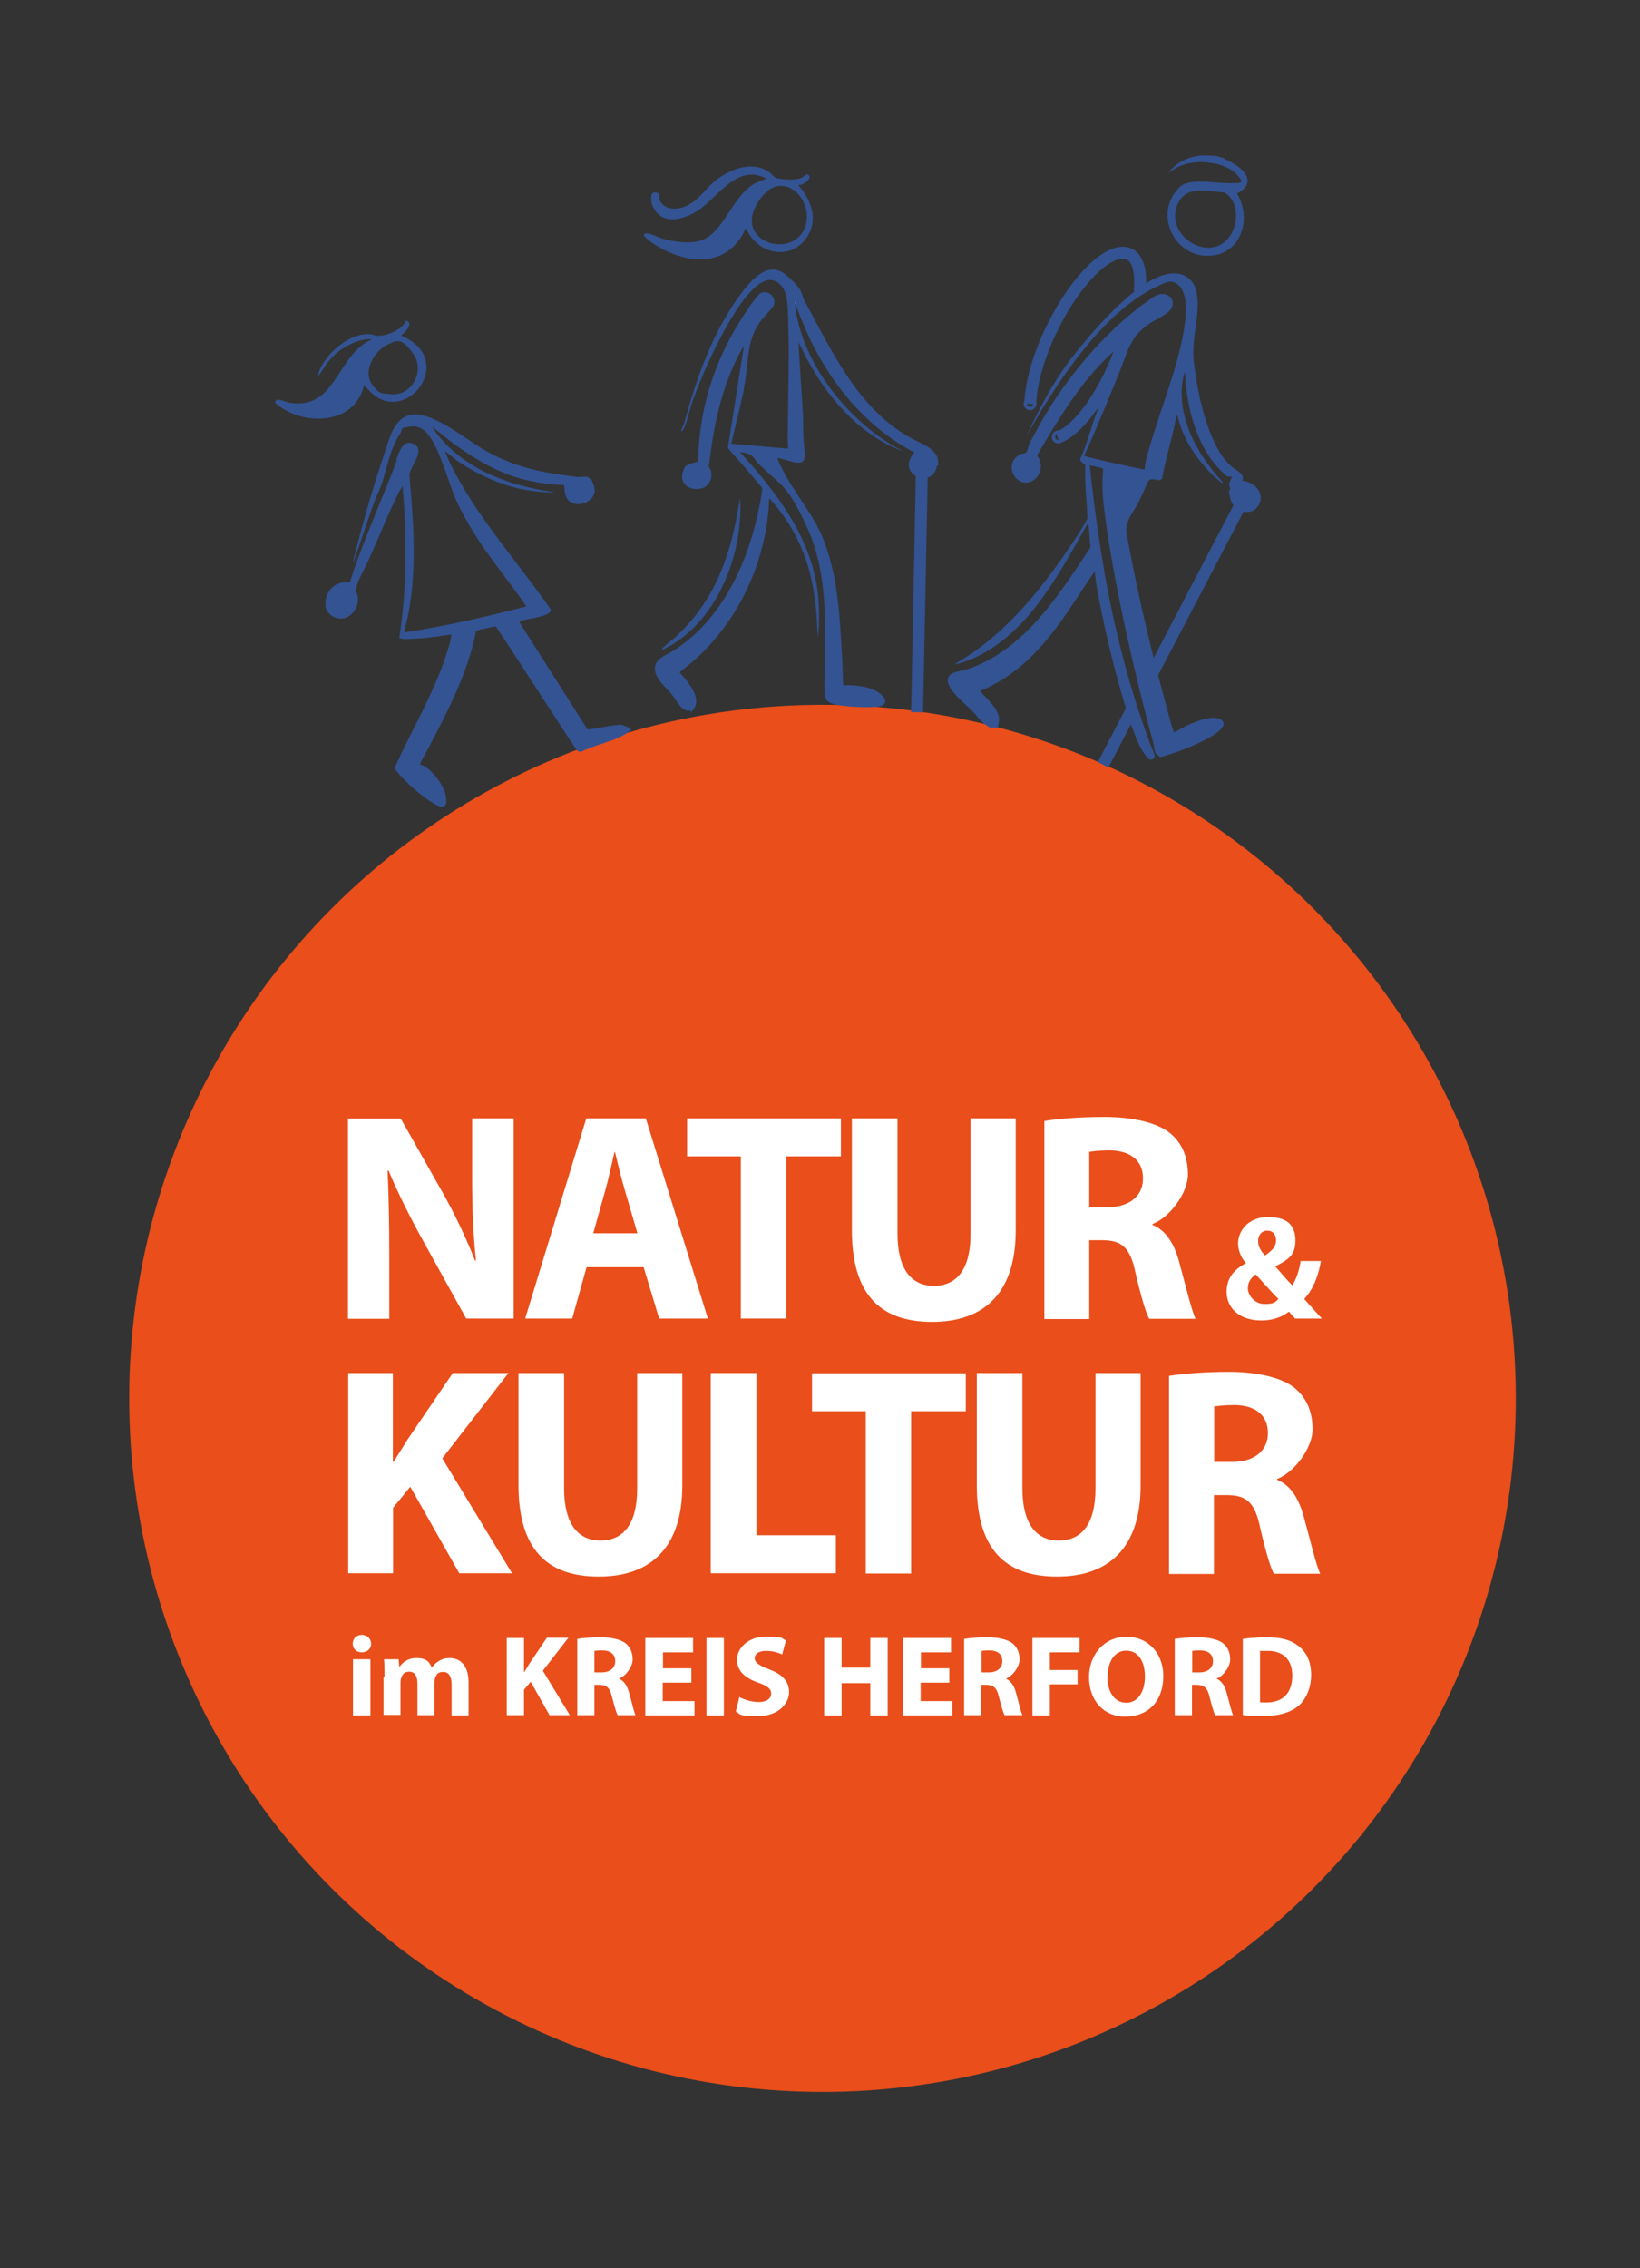 <?xml version="1.0" encoding="UTF-8"?>
<svg id="Ebene_1" xmlns="http://www.w3.org/2000/svg" version="1.1" viewBox="0 0 686.7 949.4">
  <rect x="0" y="0" width="686.7" height="949.4" fill="#333333" stroke="none"/>
  <!-- Generator: Adobe Illustrator 29.2.1, SVG Export Plug-In . SVG Version: 2.1.0 Build 116)  -->
  <defs>
    <style>
      .st0, .st1, .st2 {
        fill: none;
      }

      .st3 {
        fill: #e94e1b;
      }

      .st4 {
        fill: #fff;
      }

      .st5 {
        fill: #335393;
      }

      .st1 {
        stroke-width: 4px;
      }

      .st1, .st2 {
        stroke: #335393;
        stroke-miterlimit: 10;
      }

      .st2 {
        stroke-width: 5px;
      }
    </style>
  </defs>
  <circle class="st3" cx="344.4" cy="585.3" r="290.3"/>
  <g>
    <path class="st4" d="M145.7,552v-83.8h22.1l17.4,30.7c5,8.8,10,19.3,13.7,28.7h.4c-1.2-11.1-1.6-22.4-1.6-35v-24.5h17.4v83.8h-19.9l-17.9-32.3c-5-9-10.5-19.8-14.6-29.6h-.4c.5,11.2.7,23,.7,36.7v25.3h-17.4Z"/>
    <path class="st4" d="M245.6,530.4l-6,21.5h-19.7l25.6-83.8h24.9l26,83.8h-20.4l-6.5-21.5h-24ZM266.9,516.2l-5.2-17.8c-1.5-5-3-11.2-4.2-16.2h-.2c-1.2,5-2.5,11.3-3.9,16.2l-5,17.8h18.5Z"/>
    <path class="st4" d="M310.2,484h-22.5v-15.9h64.4v15.9h-22.9v67.9h-19v-67.9Z"/>
    <path class="st4" d="M375.8,468.1v48.3c0,14.4,5.5,21.8,15.2,21.8s15.4-7,15.4-21.8v-48.3h18.9v47c0,25.9-13.1,38.2-35,38.2s-33.6-11.7-33.6-38.4v-46.8h19Z"/>
    <path class="st4" d="M437.3,469.2c6.1-1,15.2-1.7,25.3-1.7s21.1,1.9,27.1,6.6c5,4,7.7,9.8,7.7,17.5s-7.6,18-14.8,20.7v.4c5.8,2.4,9.1,8,11.2,15.7,2.6,9.5,5.2,20.4,6.8,23.6h-19.4c-1.4-2.4-3.4-9.2-5.8-19.5-2.2-10.5-5.8-13.3-13.6-13.4h-5.7v33h-18.8v-82.7ZM456,505.3h7.5c9.5,0,15.1-4.7,15.1-12.1s-5.2-11.6-13.9-11.7c-4.6,0-7.2.4-8.6.6v23.1Z"/>
    <path class="st4" d="M542.4,552c-.9-.9-1.7-1.9-2.7-3-2.7,2.1-6.5,3.7-11.5,3.7-10.1,0-14.6-6-14.6-11.9s3.2-9.5,8-12v-.2c-1.8-2-3.2-5.1-3.2-8.1,0-5.3,4.2-11.1,12.6-11.1s11.4,3.8,11.4,9.8-2.5,7.8-8.3,10.8v.2c2.4,2.7,4.9,5.7,7,7.8,1.7-2.6,3-6.5,3.5-10.2h8.5c-1.1,6.3-3.2,11.8-7,15.9,2.4,2.7,4.8,5.4,7.4,8.2h-11ZM535.3,543.7c-2.6-2.6-6-6.4-9.5-10.3-1.7,1.2-3.3,3-3.3,5.8s2.7,6.6,7,6.6,4.5-.9,5.8-2.1ZM526.8,519.5c0,2.1,1,4,2.9,6,3-2.1,4.6-3.7,4.6-6.2s-1.2-4.2-3.7-4.2-3.8,2.1-3.8,4.3Z"/>
    <path class="st4" d="M145.7,574.7h18.8v37.1h.4c1.9-3.2,3.9-6.2,5.7-9.2l19-27.9h23.3l-27.7,35.7,29.2,48.1h-22.1l-20.5-36.2-7.2,8.8v27.4h-18.8v-83.8Z"/>
    <path class="st4" d="M236.2,574.7v48.3c0,14.4,5.5,21.8,15.2,21.8s15.4-7,15.4-21.8v-48.3h18.9v47c0,25.9-13.1,38.2-35,38.2s-33.6-11.7-33.6-38.4v-46.8h19Z"/>
    <path class="st4" d="M297.7,574.7h19v67.9h33.3v15.9h-52.4v-83.8Z"/>
    <path class="st4" d="M362.5,590.7h-22.5v-15.9h64.4v15.9h-22.9v67.9h-19v-67.9Z"/>
    <path class="st4" d="M428.1,574.7v48.3c0,14.4,5.5,21.8,15.2,21.8s15.4-7,15.4-21.8v-48.3h18.9v47c0,25.9-13.1,38.2-35,38.2s-33.6-11.7-33.6-38.4v-46.8h19Z"/>
    <path class="st4" d="M489.5,575.9c6.1-1,15.2-1.7,25.3-1.7s21.1,1.9,27.1,6.6c5,4,7.7,9.8,7.7,17.5s-7.6,18-14.8,20.7v.4c5.8,2.4,9.1,8,11.2,15.7,2.6,9.5,5.2,20.4,6.8,23.6h-19.4c-1.4-2.4-3.4-9.2-5.8-19.5-2.2-10.5-5.8-13.3-13.6-13.4h-5.7v33h-18.8v-82.7ZM508.3,611.9h7.5c9.5,0,15.1-4.7,15.1-12.1s-5.2-11.6-13.9-11.7c-4.6,0-7.2.4-8.6.6v23.1Z"/>
  </g>
  <g>
    <path class="st4" d="M155.4,688c0,2-1.5,3.6-3.9,3.6s-3.8-1.6-3.8-3.6c0-2.1,1.5-3.7,3.8-3.7s3.8,1.6,3.9,3.7ZM147.8,718v-23.5h7.3v23.5h-7.3Z"/>
    <path class="st4" d="M161,702c0-2.9,0-5.4-.2-7.5h6.1l.3,3.2h.1c1-1.5,3.1-3.7,7.1-3.7s5.4,1.5,6.4,4h0c.9-1.2,1.9-2.2,3-2.8,1.3-.8,2.7-1.2,4.5-1.2,4.5,0,7.9,3.2,7.9,10.2v13.8h-7.1v-12.8c0-3.4-1.1-5.4-3.5-5.4s-2.9,1.2-3.4,2.5c-.2.5-.3,1.3-.3,1.9v13.7h-7.1v-13.2c0-3-1.1-5-3.4-5s-3,1.4-3.4,2.6c-.2.6-.3,1.2-.3,1.8v13.7h-7.1v-16Z"/>
    <path class="st4" d="M212.2,685.6h7.2v14.3h.1c.7-1.2,1.5-2.4,2.2-3.6l7.3-10.8h9l-10.7,13.8,11.3,18.6h-8.5l-7.9-14-2.8,3.4v10.6h-7.2v-32.4Z"/>
    <path class="st4" d="M241.7,686c2.4-.4,5.9-.7,9.7-.7s8.2.7,10.5,2.5c1.9,1.5,3,3.8,3,6.8s-2.9,7-5.7,8h0c2.3,1.1,3.5,3.2,4.3,6.2,1,3.6,2,7.9,2.6,9.1h-7.5c-.5-.9-1.3-3.6-2.3-7.5-.9-4-2.3-5.1-5.2-5.2h-2.2v12.7h-7.2v-31.9ZM248.9,700h2.9c3.6,0,5.8-1.8,5.8-4.7s-2-4.5-5.4-4.5c-1.8,0-2.8.1-3.3.2v8.9Z"/>
    <path class="st4" d="M289.4,704.3h-11.9v7.7h13.3v6h-20.6v-32.4h20v6h-12.6v6.7h11.9v6Z"/>
    <path class="st4" d="M303.1,685.6v32.4h-7.3v-32.4h7.3Z"/>
    <path class="st4" d="M309.7,710.4c2,1,5,2,8.1,2s5.1-1.4,5.1-3.5-1.5-3.2-5.4-4.6c-5.4-1.9-8.9-4.8-8.9-9.6s4.6-9.7,12.2-9.7,6.3.8,8.3,1.6l-1.6,5.9c-1.3-.6-3.6-1.5-6.8-1.5s-4.7,1.4-4.7,3.1,1.8,3,6,4.6c5.7,2.1,8.4,5.1,8.4,9.6s-4.2,10-13.1,10-7.3-1-9.2-2l1.5-6Z"/>
    <path class="st4" d="M352.4,685.6v12.4h12v-12.4h7.3v32.4h-7.3v-13.5h-12v13.5h-7.3v-32.4h7.3Z"/>
    <path class="st4" d="M397.4,704.3h-11.9v7.7h13.3v6h-20.6v-32.4h20v6h-12.6v6.7h11.9v6Z"/>
    <path class="st4" d="M403.7,686c2.4-.4,5.9-.7,9.7-.7s8.2.7,10.5,2.5c1.9,1.5,3,3.8,3,6.8s-2.9,7-5.7,8h0c2.3,1.1,3.5,3.2,4.3,6.2,1,3.6,2,7.9,2.6,9.1h-7.5c-.5-.9-1.3-3.6-2.3-7.5-.9-4-2.3-5.1-5.2-5.2h-2.2v12.7h-7.2v-31.9ZM411,700h2.9c3.6,0,5.8-1.8,5.8-4.7s-2-4.5-5.4-4.5c-1.8,0-2.8.1-3.3.2v8.9Z"/>
    <path class="st4" d="M432.2,685.6h19.8v6h-12.4v7.4h11.6v6h-11.6v13h-7.3v-32.4Z"/>
    <path class="st4" d="M487.1,701.5c0,10.6-6.4,17-15.9,17s-15.2-7.2-15.2-16.5,6.2-16.9,15.7-16.9,15.4,7.4,15.4,16.4ZM463.7,701.9c0,6.3,3,10.8,7.9,10.8s7.8-4.7,7.8-11-2.8-10.8-7.8-10.8-7.8,4.7-7.8,11Z"/>
    <path class="st4" d="M491.9,686c2.4-.4,5.9-.7,9.7-.7s8.2.7,10.5,2.5c1.9,1.5,3,3.8,3,6.8s-2.9,7-5.7,8h0c2.3,1.1,3.5,3.2,4.3,6.2,1,3.6,2,7.9,2.6,9.1h-7.5c-.5-.9-1.3-3.6-2.3-7.5-.9-4-2.3-5.1-5.2-5.2h-2.2v12.7h-7.2v-31.9ZM499.2,700h2.9c3.6,0,5.8-1.8,5.8-4.7s-2-4.5-5.4-4.5c-1.8,0-2.8.1-3.3.2v8.9Z"/>
    <path class="st4" d="M520.4,686c2.7-.4,6.2-.7,9.9-.7,6.1,0,10.1,1.1,13.2,3.5,3.4,2.5,5.5,6.5,5.5,12.2s-2.3,10.5-5.4,13.1c-3.4,2.8-8.6,4.2-14.9,4.2s-6.5-.2-8.3-.5v-31.8ZM527.7,712.5c.6.1,1.6.1,2.5.1,6.6,0,10.9-3.6,10.9-11.3,0-6.7-3.9-10.3-10.2-10.3s-2.7.1-3.3.3v21.2Z"/>
  </g>
  <g>
    <path class="st0" d="M136.3,253.9l-36.4-94.5,114.8-44.3,33.1,85.8-1.7-1.5c-1.5-.1-3.4.2-4.9,0-14.1-1.8-24.2-3.6-36.9-10.4-8.4-4.5-21.6-16.2-31.1-15.7-8.3.5-10.2,10.3-12.4,16.8-5,14.8-9.3,29.8-13,45l.4-.5c3-8.5,5.6-17.2,8.9-25.7.7-1.9,1.7-3.8,2.4-5.7,2.6-7.1,3.6-15.5,8-21.8,1.4-2.1,2.1-2.9,4.8-3.1,5.5-.5,9.7,7.4,11.5,11.6,2.7,6.3,4.6,13.2,7.3,19.5s4.8,9.5,7.4,13.6c6.6,10.7,14.8,20.3,21.9,30.6-16.9,4.4-33.9,8.3-51.1,10.9-.3-.1.8-3.6.9-4.1,4.7-20.3,3.1-41.4,1.2-62,.5-3.7,7.5-10.9,1.2-13s-5.2,3.1-6.3,5.8-2.2,6.7-3.6,10.2c-5.6,14-11.7,27.7-16.2,42.1-.3.4-1.3,0-1.9,0-4.4.1-7.8,3.5-8.2,7.8v2.4ZM152.6,160.9c.7,1,1.5,2.1,2.3,3,13,13.6,32.4-7.5,19.3-19.5-1.8-1.7-4-2.8-6.2-3.9,1.2-1.1,5.1-4.5,2.6-6s-1.4,1.2-1.9,1.8c-2.2,2.5-7.5,4.7-10.9,4.3s-1.4-.4-2.1-.5c-8.8-1.5-19.7,8-22.3,16s-.2.6,0,1c0,0,.7-.7.8-.9,2.3-3.4,4.1-6.1,7.3-8.8s9.2-5.6,13.6-5.3.2-.2.3.2c-2.2,1-4.2,2.5-6,4.2-8.8,8.8-11.6,24.4-27.4,22.3-1.7-.2-4.1-1.5-5.5-1.4s-1.6.5-1.3,1.3,1.7,1.4,2,1.6c11.1,7.9,30.7,7.3,35-8,0-.2,0-1.4.4-1.3Z"/>
    <path class="st5" d="M136.3,253.9v-2.4c.5-4.3,3.9-7.7,8.3-7.8s1.6.4,1.9,0c4.5-14.4,10.6-28.1,16.2-42.1s2.3-6.8,3.6-10.2,2.7-7,6.3-5.8c6.3,2.1-.7,9.3-1.2,13,1.8,20.6,3.5,41.7-1.2,62-.1.5-1.2,3.9-.9,4.1,17.2-2.6,34.2-6.5,51.1-10.9-7.1-10.4-15.3-20-21.9-30.6-2.6-4.2-5.4-9.2-7.4-13.6s-4.6-13.1-7.3-19.5-6-12.2-11.5-11.6-3.4,1-4.8,3.1c-4.3,6.3-5.4,14.7-8,21.8-.7,2-1.7,3.8-2.4,5.7-3.2,8.5-5.8,17.1-8.9,25.7l-.4.5c3.7-15.2,8-30.2,13-45,2.2-6.4,4.1-16.3,12.4-16.8,9.5-.5,22.7,11.2,31.1,15.7,12.7,6.8,22.9,8.6,36.9,10.4,1.4.2,3.4-.2,4.9,0l1.7,1.5,1,2.5c0,.6.2,1.1.2,1.6,0,6.3-11.6,8.8-12.5.7s.2-1.9,0-2.8c-6.5-.3-13.1-1.2-19.4-3-10.1-3-19.2-8.6-27.7-14.8l-8.6-6.8c11.1,17,31.5,24.8,50.8,27.4.1.3-.4.2-.5.2-4.7,0-9.7-.7-14.3-1.7-9-2.2-17.7-6.3-25.3-11.5l-5.2-4.1c.6,1.5,1.2,3,1.9,4.5,10.8,22.5,28.2,41.3,42.3,61.6.2.4.2.8-.1,1.2-.9,1.2-4.4,2.1-5.9,2.4-2.4.6-4.9.7-7.1,1.8l28.6,45c3.7-.2,7.5-1.3,11.2-1.7s2.9-.2,4,.1,3.1,1.3,3,1.8c-1.6,1.3-3.2,2.4-5.1,3.2-4,1.8-8.5,2.9-12.7,4.6s-1.6.9-2.6,1.2c-1.7.5-2.2-.4-3.1-1.7s-2.4-3.6-3.5-5.3c-9.9-15-19.5-30.2-29.5-45.2h-.2c-.3-.2-2.9.5-3.4.6-.9.2-4.4.7-4.8,1.4-2.9,14.9-9.5,28.7-16.4,42.1s-4.3,7.8-6.2,11.7-.7,1.4-.7,1.6c0,.6.3.4.7.5,3.9,1.6,9.3,8.6,9.9,12.7s.2,3.8-.9,4.7l-.8.3c-3.4-1.3-6.7-3.7-9.5-6s-7.5-6.4-10.2-10.3c4-9.2,8.9-18,13.2-27.1,3.1-6.5,6.1-13.2,8.3-20s1.8-5.9,2.3-8.9h-.3c-4.8.7-9.7,1.5-14.6,1.7s-4.6.3-6.1,0-.6-.1-.8-.5c3.3-20.9,3.1-42.2,1.4-63.3l-1.2,1.8c-5,9.8-8.9,20.1-13.5,30.1-1.6,3.4-3.6,6.6-4.6,10.2s-.5,1.5-.2,2.3.3.4.4.6c2.1,6.5-4.8,13.5-10.9,9l-1.6-1.5-.8-2.1Z"/>
    <path class="st5" d="M152.6,160.9c-.3-.1-.4,1.1-.4,1.3-4.3,15.3-23.9,16-35,8-.3-.2-1.9-1.4-2-1.6-.2-.8.6-1.2,1.3-1.3,1.3,0,3.8,1.2,5.5,1.4,15.8,2.1,18.5-13.5,27.4-22.3,1.7-1.7,3.7-3.2,6-4.2,0-.4-.1-.2-.3-.2-4.4-.3-10.2,2.6-13.6,5.3s-5,5.4-7.3,8.8-.7.9-.8.9c-.2-.3,0-.7,0-1,2.7-8,13.5-17.4,22.3-16,.6.1,1.3.5,2.1.5,3.3.3,8.7-1.8,10.9-4.3s.9-2.4,1.9-1.8c2.5,1.5-1.4,5-2.6,6,2.2,1.1,4.4,2.2,6.2,3.9,13.1,12-6.2,33.1-19.3,19.5s-1.6-2-2.3-3ZM162.1,144.3c-5.1,2.4-10.1,10.8-6.6,16.1s5.1,4.1,7.5,4.5c9.1,1.6,15.2-9.5,10.1-16.7s-6.9-5.8-10.9-3.9Z"/>
    <path class="st0" d="M162.1,144.3c4-1.9,8.5.5,10.9,3.9,5.1,7.3-1,18.3-10.1,16.7s-6.1-2.5-7.5-4.5c-3.4-5.3,1.6-13.7,6.6-16.1Z"/>
  </g>
  <g>
    <path class="st0" d="M509.9,65.7c-.9-.2-2.5-.3-3.5-.4-6.7-.5-12.9,1.9-17.2,7.2l3.8-2.3c6.9-3.7,19.9-2.6,25.2,3.4s-.6,3.3-3.1,3.3c-5.2,0-10.5-1.2-15.8-.5-3.6.4-4.9,1.2-7.1,4.1-8.7,11.4.8,28.2,15.1,26.7,12.8-1.3,16.8-15.9,10.7-25.9,0-.3,1.4-.9,1.7-1.1,7.3-5.5-2-11.5-7.1-13.5l65.1,19.5-73.6,245.1-89.4-26.8c.4,0,1.4.1,1.8,0,1.5,0,1.7-1.4,1.9-2.7.7-4.4-5.1-9.4-7.8-12.4v-.3c2.6-.9,5.4-2.4,7.8-3.8,18.2-10.7,27.9-28.3,39.4-45.2.1-.2.5-.8.7-.9.3,3.5,1,7.1,1.6,10.6,2.5,13.5,5.9,27.6,9.7,40.8,2.1,7.2,4.8,16.8,8.4,23.3.6,1,2.2,3.6,3.3,4s1.9-.3,2.1-1.2-1.4-4-1.7-4.8c-10-26.8-16.6-54.1-21-82.4-1.8-11.5-3.3-23.1-4.5-34.7,1.6.4,3.8.5,5.3,1.3s.3.2.3.3c-.4,4.9-.3,9.8.2,14.7,1.9,16.5,5,33,8.5,49.2,3.7,17.2,7.9,34.5,12.5,51.4.3,1.1.6,3.9,1.7,4.4,1.6.8,3.2.1,4.8-.3,5.6-1.7,16.7-6.2,21-10s2.6-4.3-1-5.2-10.1,1.8-13.3,3.4c-1.6.8-3.2,1.9-4.8,2.5-1.6-5.4-3.1-10.9-4.6-16.4-6-22.3-11.2-44.8-15.3-67.6-.4-4.6,3.1-8.4,5.1-12.2,1.5-2.9,2.6-6.1,4.2-9,1.1-1.7,4.1.6,5.3-.6s.9-3.1,1.2-4.5c1.2-5.6,2.8-11.2,4.1-16.8.5-1.9.7-4,1.3-5.9.5,1.3.7,2.7,1.2,4,2.1,6.6,6,12.8,10.6,18,2.1,2.4,4.5,4.9,7.2,6.7.1-.3.1-.4,0-.6-.5-.7-1.5-1.6-2.1-2.3-6-7-11.1-15.3-13.5-24.3-1.7-6.2-2.2-12.9-.2-19.1.2,0,.2.6.2.8.8,14.3,4.9,30.7,15.6,40.9.4.4,1.4,1.4,1.8,1.6.7.4,1.6,0,2.3.5-.6.9-1.3,2.6-1.2,3.7s.3.7.4,1.2c.2,1.4-.2,2.7.1,4.3,1.3,5.3,8.9,7.8,11.8,2.6,2.8-4.9-1.8-9.9-6.7-10.2.8-3.1-2.2-4.1-4.1-5.6-9.4-7.4-14.2-28.3-15.7-39.7s-.9-8.9-.6-13.2c.6-6.6,3.9-20.2-1.3-25.5-8.4-8.5-23.2,3.9-29.5,9.8-7.2,6.7-14.6,15.2-20.6,23-7.6,9.9-13.5,21.3-18.8,32.5l5.6-9.6c11.7-19.2,28.9-43.8,49.8-53.4,1.3-.6,4.2-1.9,5.5-1.7,7,1.4,6.2,12.3,5.5,17.6-2,14.8-8,30-12.5,44.3-1.4,4.5-3,9.4-4,14s-.3,2.6-.4,2.7c-.2.4-1.4-.2-1.8-.3-7.3-1.5-15-3.1-22.2-5-.3,0-1.3-.3-1.3-.6.2-.3.4-.5.5-.8,5.2-11.4,9.9-23,14.6-34.7,3.3-8.3,4.3-14.3,12.1-19.5s7.4-3.8,9-6c3.3-4.6-2.2-8.5-6.8-5.5-20.2,13.4-39.2,36.4-50.3,57.9-.7,1.3-1.8,3.2-2.3,4.6s0,2.5-1.4,3-1.8.2-2.9,1c-6.7,4.8,0,14.4,6.2,10.5,3-1.9,4.1-5.9,2.5-9.1s-.9-1.1-.8-1.5c7.2-12.2,14.5-24.5,23.9-35.2,3.8-4.3,8-8.4,12.6-11.8-.6,1.7-1.5,3.2-2.2,4.9-4,9.1-7.4,18.5-10.7,27.9-1.8,5.2-3.2,10.7-5.6,15.7-.2,1.3,1.1,2,2.1,2.3,0,3,0,6.1.1,9.1.2,4.6.8,9.1.8,13.7-2,3.7-4.3,7.2-6.6,10.7-11.5,17.1-25.1,34.3-42.3,46-2.2,1.5-4.5,2.8-6.7,4.3,1.5-.2,3-.7,4.4-1.2,12.2-4.2,22.3-13.6,30.1-23.6,8.3-10.6,14.7-22.6,21.3-34.3.2,0,.2.3.2.4.6,2.8.4,6.3,1,9.2v.5c-9.5,14.1-18.9,29-32.1,39.9s-13,9.2-19.9,11.2-9.7,1.2-7.4,6.5c1.7,4,6.8,7.9,9.9,11,2.1,2.2,3.8,5,6.7,6.4l-21.5-6.4,73.6-245.1,43.9,13.2Z"/>
    <path class="st2" d="M431.4,169.1c.2-8.4,3.4-20.1,9.3-32.1,10.2-20.7,24.6-34.4,32.2-30.6,3.8,1.9,5.1,7.8,4.3,15.7"/>
    <path class="st2" d="M472.7,134.8c-1.1,4.9-2.8,10.1-5,15.5-7,17.3-17.1,30.3-24.8,32.8"/>
    <line class="st2" x1="519.6" y1="210.9" x2="480.9" y2="284.9"/>
    <line class="st2" x1="474.1" y1="296.7" x2="461.9" y2="320.1"/>
    <path class="st5" d="M413.9,304.1c-2.9-1.4-4.5-4.2-6.7-6.4-3-3.1-8.2-7-9.9-11-2.2-5.4,4-5.5,7.4-6.5,7-2.1,14.4-6.6,19.9-11.2,13.2-10.9,22.6-25.8,32-39.9v-.5c-.5-2.9-.3-6.4-.9-9.2,0-.2,0-.4-.2-.4-6.6,11.7-13.1,23.6-21.3,34.3-7.8,10-17.9,19.4-30.1,23.6-1.4.5-3,1-4.4,1.2,2.2-1.5,4.5-2.8,6.7-4.3,17.2-11.6,30.8-28.9,42.3-46,2.3-3.5,4.7-7,6.6-10.7,0-4.6-.6-9.1-.8-13.7-.1-3-.2-6.1-.1-9.1-1-.4-2.3-1.1-2.1-2.3,2.4-5,3.8-10.4,5.6-15.7,3.3-9.4,6.7-18.8,10.7-27.9s1.6-3.2,2.2-4.9c-4.6,3.4-8.8,7.5-12.6,11.8-9.4,10.7-16.7,23-23.9,35.2-.1.4.6,1.1.8,1.5,1.6,3.1.5,7.2-2.5,9.1-6.2,4-12.9-5.7-6.2-10.5,1.1-.8,1.9-.6,2.9-1s1-1.8,1.4-3,1.6-3.3,2.3-4.6c11.1-21.5,30.1-44.5,50.3-57.9,4.5-3,10.1.9,6.8,5.5-1.5,2.2-6.6,4.3-9,6-7.8,5.3-8.8,11.2-12.1,19.5-4.7,11.6-9.4,23.2-14.6,34.7-.1.3-.3.6-.5.8,0,.3,1,.5,1.3.6,7.2,1.8,14.9,3.5,22.2,5s1.6.7,1.8.3.3-2.2.4-2.7c1-4.6,2.6-9.5,4-14,4.5-14.2,10.5-29.5,12.5-44.3.7-5.3,1.5-16.1-5.5-17.6-1.3-.3-4.2,1.1-5.5,1.7-20.9,9.6-38.1,34.2-49.8,53.4l-5.6,9.6c5.3-11.3,11.2-22.6,18.8-32.5,6-7.8,13.4-16.3,20.6-23,6.3-5.9,21.1-18.3,29.5-9.8,5.2,5.3,1.9,18.9,1.3,25.5s0,8.9.6,13.2c1.5,11.5,6.3,32.4,15.7,39.7,1.9,1.5,4.9,2.5,4.1,5.6,5,.3,9.6,5.3,6.7,10.2-3,5.1-10.5,2.7-11.8-2.6s0-2.9-.1-4.3-.4-.7-.4-1.2c-.1-1.1.5-2.8,1.2-3.7-.7-.4-1.7,0-2.3-.5s-1.4-1.3-1.8-1.6c-10.7-10.2-14.8-26.6-15.6-40.9,0-.2,0-.7-.2-.8-1.9,6.2-1.4,13,.2,19.1,2.4,9,7.6,17.3,13.5,24.3.6.7,1.6,1.6,2.1,2.3s.2.3,0,.6c-2.7-1.8-5.1-4.3-7.2-6.7-4.6-5.2-8.5-11.4-10.6-18-.4-1.3-.7-2.7-1.2-4-.6,1.9-.8,3.9-1.3,5.9-1.3,5.6-2.8,11.1-4.1,16.8s-.2,3.5-1.2,4.5-4.1-1.1-5.3.6c-1.5,2.9-2.7,6.1-4.2,9-2,3.9-5.5,7.6-5.1,12.2,4.1,22.8,9.3,45.3,15.3,67.6s3,11,4.6,16.4c1.7-.6,3.2-1.7,4.8-2.5,3.3-1.6,9.8-4.3,13.3-3.4s3.5,2.9,1,5.2c-4.2,3.8-15.4,8.3-21,10s-3.2,1.1-4.8.3-1.4-3.3-1.7-4.4c-4.6-16.9-8.8-34.2-12.5-51.4-3.4-16.2-6.6-32.8-8.5-49.2-.6-4.9-.6-9.8-.2-14.7,0-.2-.1-.3-.3-.3-1.4-.7-3.7-.9-5.3-1.3,1.2,11.6,2.7,23.2,4.5,34.7,4.4,28.3,11,55.6,21,82.4.3.8,1.9,4.2,1.7,4.8-.2.9-1.3,1.5-2.1,1.2s-2.7-3-3.3-4c-3.6-6.5-6.3-16.1-8.4-23.3-3.8-13.2-7.2-27.3-9.7-40.8-.7-3.5-1.3-7-1.6-10.6-.2,0-.6.7-.7.9-11.4,16.9-21.2,34.4-39.4,45.2-2.4,1.4-5.2,2.9-7.8,3.8v.3c2.6,3,8.5,8,7.8,12.4s-.4,2.6-1.9,2.7-1.4,0-1.8,0l-.9-.3Z"/>
    <path class="st5" d="M512.6,66.5c5.1,2,14.4,8,7.1,13.5-.3.2-1.6.8-1.7,1.1,6.1,10,2.1,24.6-10.7,25.9-14.3,1.5-23.8-15.4-15.1-26.7,2.2-2.9,3.5-3.6,7.1-4.1,5.2-.6,10.6.5,15.8.5s5.9-.1,3.1-3.3c-5.2-6-18.2-7.1-25.2-3.4l-3.8,2.3c4.2-5.3,10.5-7.7,17.2-7.2s2.6.2,3.5.4,2,.5,2.7.8ZM512.7,80.6c-7.8-.6-17.2-3.5-20.2,6.5-3.6,12.1,13.9,23,22.2,12.1,4-5.2,4.2-15.1-2-18.6Z"/>
    <path class="st0" d="M512.7,80.6c6.2,3.5,6,13.4,2,18.6-8.3,10.9-25.9,0-22.2-12.1,3-10,12.4-7.1,20.2-6.5Z"/>
    <circle class="st1" cx="431.3" cy="169" r=".7"/>
    <circle class="st1" cx="443.1" cy="182.9" r=".7"/>
  </g>
  <g>
    <path class="st0" d="M392.3,195v103.7c-.1,0-123.1-.2-123.1-.2l.3-229.2,123,.2-.2,123c-.6-4.4-7.5-6.9-11-8.8-22.3-12.1-32.9-35.7-44.5-57-2.3-4.2-4.2-8.2-7.9-11.3-7.8-6.8-15.4,2.5-19.7,8.6-11.4,15.8-17.7,33.8-22.9,52.5,0,1-1.5,3.2-1.4,3.9s.2.4.3.4c.8-1.5,1.4-3,2-4.6.9-2.8,1.5-5.5,2.5-8.4,3.3-9.2,7.7-19.1,12.3-27.6,3.4-6.4,11.2-20.3,18.2-22.5,4.8-1.5,8.1,3,8.8,7.2.6,3.8.6,8.2.7,12.1.4,13.8,0,27.7-.2,41.5,0,3.2,0,6.3.1,9.5l-23.8-2.1c1.5-6.1,3.1-12.2,4.3-18.3.6-2.8,1.1-5.7,1.6-8.5,1.3-7.9,1-15.9,5.3-22.9,1.8-2.8,3.9-4.8,6-7.3,2.7-3.3-1.1-7.6-4.7-6.1-1.4.6-4.7,5.5-5.8,7.1-10.2,14.8-17,31.4-19.5,49.4-.6,4.6-.8,9.3-1.3,13.9,0,.1,0,.2,0,.3-1.5.3-3.9.8-5.1,1.9s-.8,1.4-.9,1.8c-3.5,9.4,13.1,11,11.7.5s-1.2-2.1-1.1-2.7.3-1.3.4-1.8c.5-3.5.9-7,1.5-10.5,2.3-12.9,6.1-25.6,12.4-37h.4c0,0-6.6,41.9-6.6,41.9,0,.4.5.9.8,1.2,1.5,1.9,3.3,3.7,4.9,5.5,2.9,3.3,5.7,6.8,8.6,10.1,0,.4,0,.7,0,1.1,0,1.5-.6,3.9-.9,5.5-4.3,23.7-15.6,49-36.8,62-2.9,1.8-7.2,3.1-7.2,7.2,0,4.1,4.8,7.9,7.2,10.9s3.5,6.1,6.3,6.6,1.4-.2,1.9.6c-.2-.8.6-1,1.1-1.6,2.7-3.8-1.4-9.3-3.8-12.3s-2.3-2.5-2.3-2.7c1.8-1.6,3.7-2.9,5.5-4.5,18.3-15.9,29.5-39.2,31.7-63.3.2-1.7,0-3.3.3-5,2.3,2.4,4.4,5.1,6.3,7.8,10.8,15.7,13.4,31.1,14,49.8s-.1.5.1.5l.4-4.8c0-5.3,0-10.4-.7-15.6-3.3-22.4-17.4-40.6-32.2-56.8v-.3c1.7.3,3.1.4,4.5,1.3s1.8,2.1,2.8,3.2,1.4,1.2,2,1.9c7.8,7.9,14.5,15.8,19.1,26,8.7,19.3,7.2,41.2,7,61.8,0,2.3-.2,5,0,7.2.2,3.5,4.2,4.3,7,4.7,4.1.6,10.8.8,14.9.5,4.2-.4,4.3-3,1.4-5.4-3.6-3-10-3.7-14.5-3.6-.3,0-.8.3-1,0-.2-2.6-.2-5.3-.3-7.9-.9-17.7-1.4-36.1-7.9-52.8-4.5-11.6-13.2-20.5-18.3-31.7-.2-.4-1.2-2.5-1-2.7,2.6.4,5.2,1.5,7.8,1.9,2.1.3,3.1,0,3.6-2.2s-.2-3.6-.4-5.5c-.3-3.6-.2-7.5-.3-11.1l-2-31.6,1.9,3.7c7.6,15.7,20.7,32,36.7,39.8,1.2.6,3.1,1.5,4.4,1.8s.5.2.4,0c-2.8-1.3-5.5-3-8.1-4.7-17-11.7-32-31.2-36-51.7-.3-1.4-.5-2.9-.6-4.4.2,0,.3.4.4.6,2.6,6.5,5.1,12.6,8.4,18.8,9.5,17.5,23.1,32.8,40.9,42.2.3.4-.4.7-.6,1-2.1,3-2,6.7,1.2,8.9s8.5.2,9-4.2ZM322.9,72.8c-7.1-5.8-16.3-2.6-22.9,2.3-4.8,3.5-7.1,8.4-12.8,11.1s-8.9,1.9-11.1-2.3c-.4-.9-.8-3.3-2-3.4-2.5-.2-1.6,4.3-1,5.8,2.7,6,12.6,5.3,17.5,2.7,8.7-4.7,16.1-19,27.6-15.3s2.4.9,2.4,1.2c-1.4.5-2.9.9-4.2,1.6-10,5.1-13.3,21.1-23.2,24.2-4.9,1.6-11.4.5-16.3-.9s-4.2-2-6.1-2.1-1.5.3-1.3.9c.2,1,4.4,3.7,5.5,4.4,8.3,5,19.6,8.1,28.5,2.8,3.8-2.3,6.8-6.2,8.5-10.2.8,1.1,1.4,2.4,2.2,3.5,6.5,8.6,18.8,8.7,24.2-1,3.4-6.1,1.3-12.7-2.3-18.1s-1.3-1.5-1.9-2.3c0-.5.9-.3,1.2-.4,1.1-.2,4.6-2.7,3-4s-1.9.5-2.6.9c-2.2,1.3-8,1.1-10.5.4s-1.5-.9-2.6-1.8ZM283.4,266.1c-1.7,1.6-3.8,3-5.4,4.6s-1.2,1.3-.4,1.2,3.6-1.9,4-2.2c18.3-11.1,27.9-34.6,28.5-55.4,0-2,0-4-.1-6l-1.9,10.4c-4,18.6-10.7,34.2-24.6,47.3Z"/>
    <line class="st2" x1="386.1" y1="192.1" x2="384" y2="298.1"/>
    <path class="st5" d="M392.3,195c-.5,4.4-5.3,6.7-9,4.2s-3.3-5.9-1.2-8.9c.2-.3.9-.6.6-1-17.9-9.4-31.4-24.6-40.9-42.2-3.4-6.2-5.8-12.3-8.4-18.8,0-.2-.1-.6-.4-.6,0,1.4.3,2.9.6,4.4,4,20.5,19,40,36,51.7,2.5,1.7,5.3,3.5,8.1,4.7,0,.3-.3.1-.4,0-1.2-.3-3.2-1.3-4.4-1.8-16.1-7.8-29.1-24-36.7-39.8l-1.9-3.7,2,31.6c0,3.7,0,7.5.3,11.1s.8,3.5.4,5.5-1.5,2.5-3.6,2.2c-2.5-.3-5.2-1.5-7.8-1.9-.2.2.8,2.3,1,2.7,5.1,11.2,13.8,20.1,18.3,31.7,6.5,16.6,6.9,35.1,7.9,52.8.1,2.6.1,5.3.3,7.9.2.3.7,0,1,0,4.6-.1,10.9.6,14.5,3.6,3,2.4,2.9,5-1.4,5.4-4.1.4-10.8.1-14.9-.5s-6.8-1.2-7-4.7c-.2-2.2,0-5,0-7.2.2-20.7,1.6-42.6-7-61.8s-11.3-18.2-19.1-26c-.6-.6-1.4-1.2-2-1.9-.9-1-1.5-2.4-2.8-3.2s-2.8-1-4.3-1.3v.3c14.7,16.2,28.8,34.4,32.1,56.8.8,5.2.8,10.3.7,15.6l-.4,4.8c-.3,0-.1-.3-.1-.5-.7-18.8-3.2-34.1-14-49.8-1.9-2.7-4-5.4-6.3-7.8-.2,1.7-.1,3.3-.3,5-2.2,24.1-13.5,47.4-31.7,63.3-1.8,1.6-3.7,2.9-5.5,4.5,0,.3,2,2.3,2.3,2.7,2.4,3,6.4,8.5,3.8,12.3s-1.3.8-1.1,1.6c-.5-.8-1.2-.5-1.9-.6-2.8-.4-4.6-4.6-6.3-6.6-2.4-3-7.2-6.7-7.2-10.9,0-4.1,4.3-5.5,7.2-7.2,21.2-13,32.4-38.3,36.8-62,.3-1.6.8-4,.9-5.5s0-.7,0-1.1c-2.9-3.3-5.7-6.7-8.6-10.1-1.6-1.8-3.4-3.6-4.9-5.5-.3-.3-.8-.8-.8-1.2l6.6-41.8h-.4c-6.4,11.3-10.2,24.1-12.4,37-.6,3.5-1,7-1.5,10.5s-.4,1.4-.4,1.8c0,.7,1,1.8,1.1,2.7,1.4,10.5-15.2,8.9-11.7-.5.2-.4.6-1.5.9-1.8,1.2-1.1,3.6-1.5,5.1-1.9,0-.1,0-.2,0-.3.5-4.6.6-9.3,1.3-13.9,2.5-17.9,9.3-34.5,19.5-49.4,1-1.5,4.4-6.5,5.8-7.1,3.6-1.5,7.3,2.9,4.7,6.1-2,2.5-4.2,4.5-6,7.3-4.4,6.9-4.1,15-5.3,22.9s-1,5.7-1.6,8.5c-1.3,6.1-2.9,12.2-4.3,18.3l23.8,2.1c-.2-3.2-.2-6.3-.1-9.5.1-13.8.6-27.7.2-41.5-.1-3.9-.1-8.3-.7-12.1-.7-4.2-4.1-8.8-8.8-7.2-7,2.3-14.8,16.1-18.2,22.5-4.6,8.6-9,18.5-12.3,27.6-1,2.8-1.6,5.5-2.5,8.4s-1.1,3.1-2,4.6c0,0-.3-.2-.3-.4,0-.8,1.4-3,1.4-3.9,5.2-18.7,11.5-36.6,22.9-52.5,4.4-6,11.9-15.4,19.7-8.6s5.6,7.2,7.9,11.3c11.6,21.3,22.2,44.8,44.5,57,3.5,1.9,10.4,4.3,11,8.8s0,1.9,0,2.5ZM333,127v-.6s-.1,0-.1,0v.6s.1,0,.1,0Z"/>
    <path class="st5" d="M322.9,72.8c1.1.9,1,1.3,2.6,1.8,2.5.7,8.3.9,10.5-.4s1.5-1.7,2.6-.9c1.6,1.3-1.8,3.7-3,4s-1.2-.2-1.2.4c.6.8,1.3,1.5,1.9,2.3,3.7,5.4,5.7,12,2.3,18.1-5.4,9.8-17.7,9.6-24.2,1-.8-1.1-1.4-2.4-2.2-3.5-1.7,4.1-4.7,8-8.5,10.2-8.9,5.3-20.2,2.2-28.5-2.8-1.1-.6-5.2-3.3-5.5-4.4s.8-.9,1.3-.9c1.9.1,4.2,1.5,6.1,2.1,4.8,1.4,11.4,2.4,16.3.9,9.9-3.2,13.2-19.2,23.2-24.2,1.3-.7,2.8-1.1,4.2-1.6,0-.3-2-1.1-2.4-1.2-11.5-3.7-18.9,10.6-27.6,15.3s-14.8,3.3-17.5-2.7c-.6-1.4-1.5-5.9,1-5.8s1.5,2.5,2,3.4c2.1,4.2,7.3,4,11.1,2.3,5.7-2.7,8-7.5,12.8-11.1,6.6-4.9,15.8-8.1,22.9-2.3ZM325.7,77.9c-5,.7-9.5,7.4-10.6,12-2.6,11.2,13,16.4,19.9,8.7s.4-22-9.3-20.7Z"/>
    <path class="st5" d="M283.4,266.1c14-13.1,20.7-28.8,24.6-47.3l1.9-10.4c.1,2,.2,4,.1,6-.6,20.8-10.2,44.2-28.5,55.4-.5.3-3.8,2.1-4,2.2-.8,0,.1-1,.4-1.2,1.6-1.6,3.7-3,5.4-4.6Z"/>
    <rect class="st4" x="332.7" y="126.6" width=".6" height=".1" transform="translate(205.8 459.5) rotate(-89.9)"/>
    <path class="st0" d="M325.7,77.9c9.7-1.4,15,14.2,9.3,20.7s-22.5,2.5-19.9-8.7c1.1-4.6,5.5-11.3,10.6-12Z"/>
  </g>
</svg>